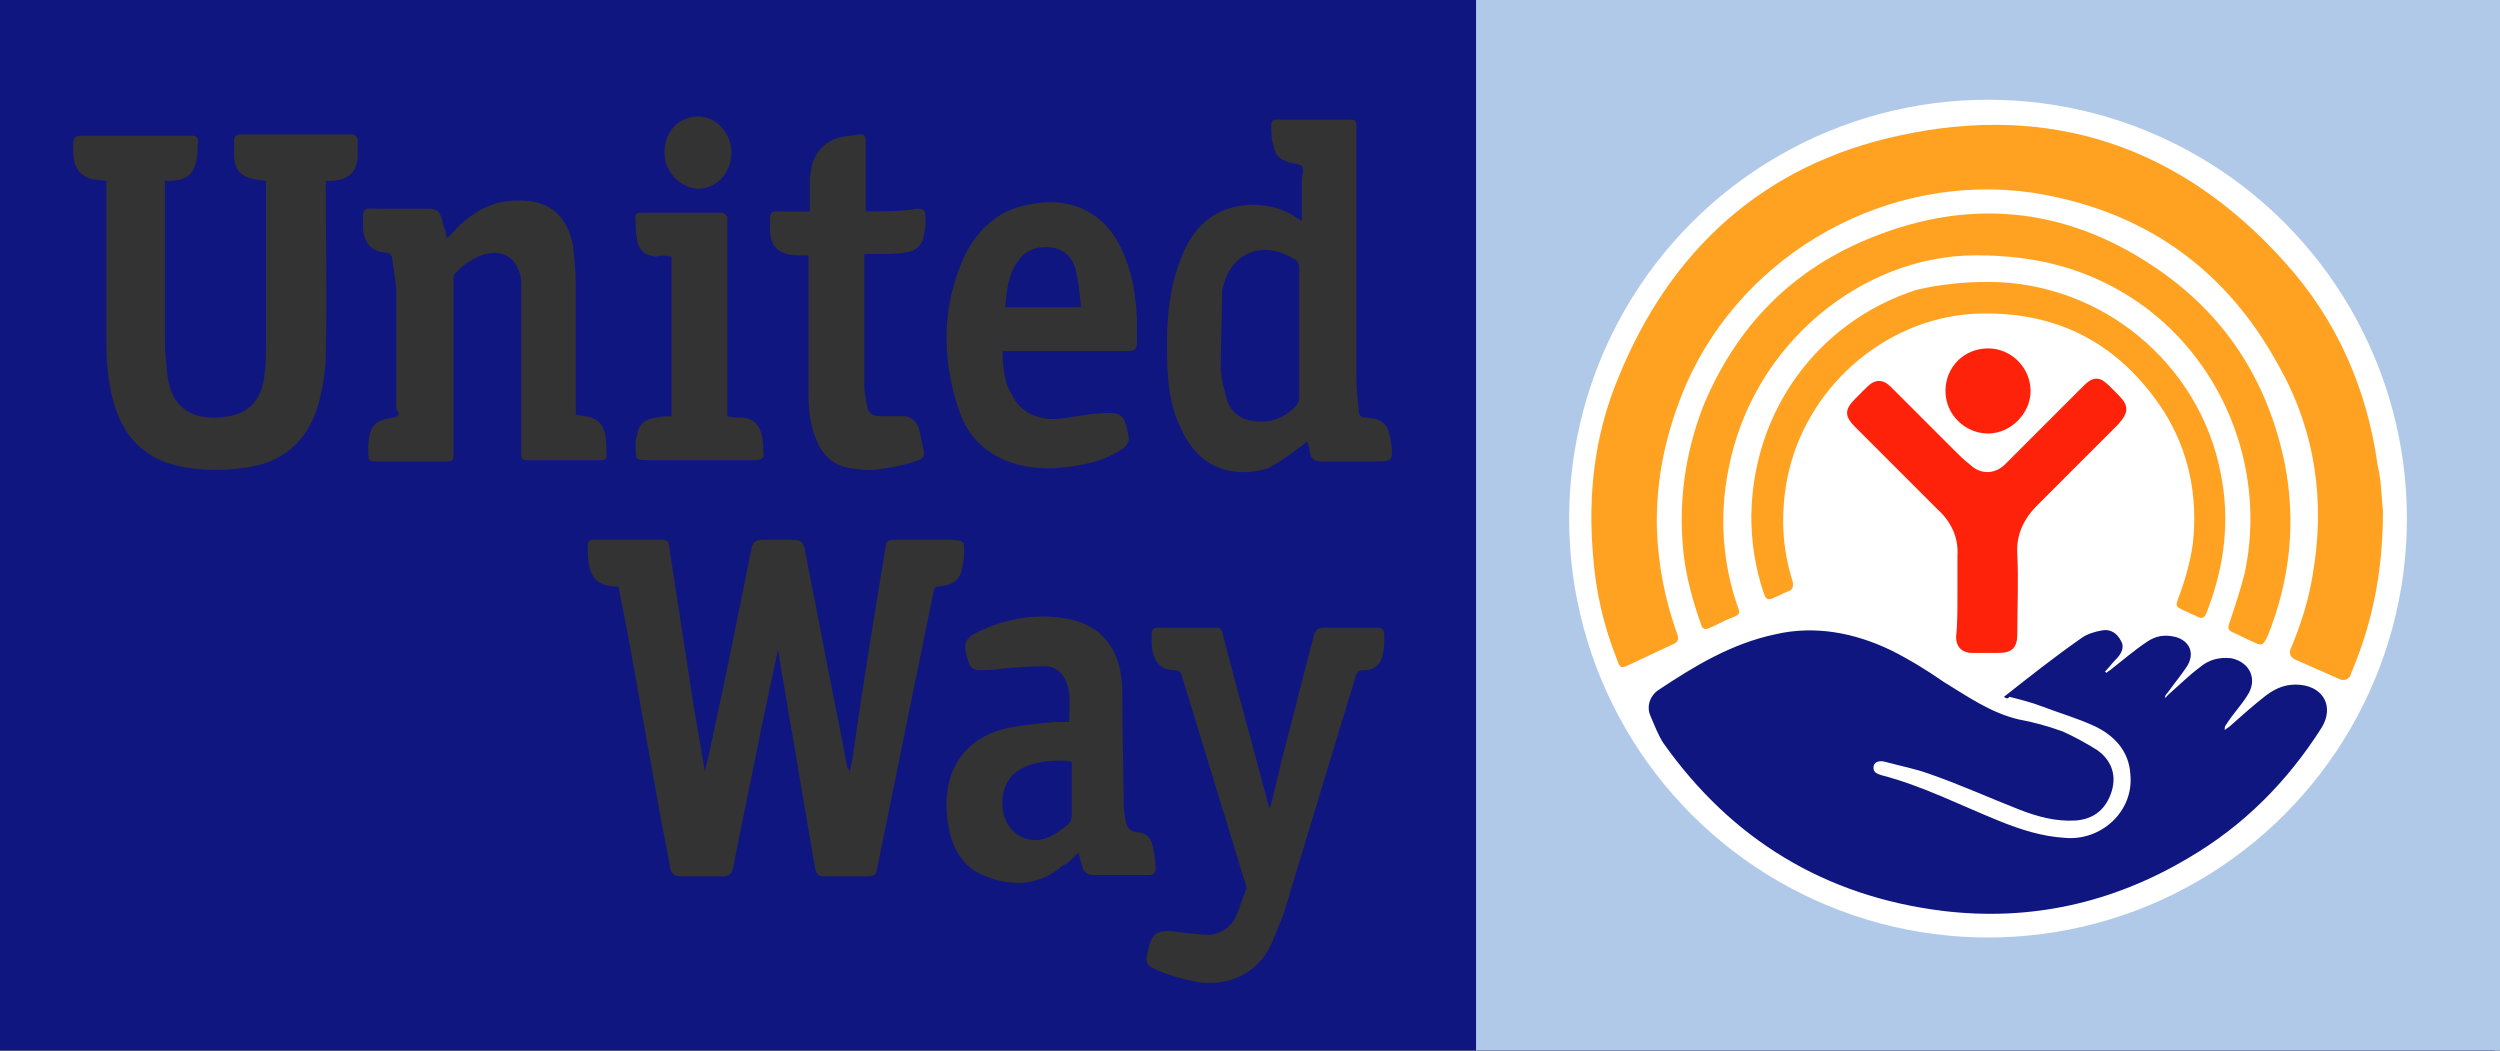 <?xml version="1.0" encoding="UTF-8"?>
<svg width="188px" height="79px" viewBox="0 0 188 79" version="1.1" xmlns="http://www.w3.org/2000/svg" xmlns:xlink="http://www.w3.org/1999/xlink">
    <rect x="0" y="0" width="188" height="79" fill="#333333" stroke="none"/>
    <title>unitedwaylogo_color</title>
    <g id="Page-1" stroke="none" stroke-width="1" fill="none" fill-rule="evenodd">
        <g id="unitedwaylogo_color">
            <path d="M187.6,79 C125,79 62.5,79 0,79 C0,52.7 0,26.3 0,0 C62.5,0 125.1,0 187.6,0 C187.6,26.3 187.6,52.6 187.6,79 Z M181.101,42.6 C181.2,21.5 167,7.5 149.7,7.399 C131.9,7.3 117.9,21.5 117.9,38.9 C117.9,47.1 120.7,54.4 126.2,60.4 C132.4,67.2 140.3,70.6 149.4,70.6 C158,70.6 165.5,67.6 171.6,61.5 C177.9,55.4 181,47.8 181.101,42.6 Z M58.5,48.9 C58.6,49.1 58.6,49.3 58.6,49.4 C58.8,50.8 59.1,52.2 59.3,53.6 C60,57.5 60.6,61.4 61.3,65.3 C61.4,65.7 61.5,65.9 62,65.9 C63,65.9 64.1,65.9 65.1,65.9 C65.8,65.9 65.9,65.8 66,65.1 C67.4,58.2 68.8,51.4 70.2,44.5 C70.3,44.2 70.3,44.1 70.6,44.1 C71.7,44 72.3,43.6 72.4,42.4 C72.5,42 72.5,41.7 72.5,41.3 C72.5,40.7 72.4,40.7 71.8,40.6 C70.3,40.6 68.7,40.6 67.2,40.6 C66.8,40.6 66.6,40.7 66.6,41.1 C65.8,46 65,50.8 64.3,55.7 C64.2,56.5 64.1,57.2 63.9,58 C63.8,57.9 63.7,57.7 63.7,57.6 C63.1,54.4 62.4,51.1 61.8,47.9 C61.4,45.7 60.9,43.4 60.5,41.2 C60.4,40.8 60.2,40.6 59.7,40.6 C58.9,40.6 58.1,40.6 57.3,40.6 C56.8,40.6 56.6,40.8 56.5,41.3 C55.5,46.3 54.5,51.3 53.4,56.3 C53.3,56.9 53.1,57.5 53,58 C52.7,56.2 52.4,54.5 52.1,52.7 C51.5,48.8 50.9,44.9 50.3,41 C50.3,40.8 50.2,40.6 49.9,40.6 C48.1,40.6 46.4,40.6 44.6,40.6 C44.3,40.6 44.2,40.7 44.2,41 C44.2,41.5 44.2,42 44.3,42.5 C44.5,43.5 45,44 46.1,44.1 C46.2,44.1 46.4,44.1 46.5,44.1 C46.7,45.1 46.9,46.1 47.1,47.1 C47.9,51.4 48.6,55.6 49.4,59.9 C49.7,61.7 50.1,63.5 50.4,65.3 C50.5,65.7 50.7,65.9 51.2,65.9 C52.3,65.9 53.3,65.9 54.4,65.9 C54.8,65.9 55,65.7 55.1,65.4 C55.8,61.8 56.6,58.1 57.3,54.5 C57.7,52.6 58.1,50.8 58.5,48.9 Z M24.5,13.6 C24.7,13.6 24.9,13.6 25,13.6 C26.2,13.5 26.8,13 26.9,11.8 C26.9,11.4 26.9,11 26.9,10.6 C26.9,10.3 26.7,10.1 26.4,10.1 C23.6,10.1 20.9,10.1 18.1,10.1 C17.8,10.1 17.6,10.2 17.6,10.6 C17.6,11 17.6,11.4 17.6,11.8 C17.7,12.8 18.1,13.3 19.2,13.5 C19.5,13.5 19.7,13.6 20,13.6 C20,13.7 20,13.9 20,14 C20,18 20,22 20,26.1 C20,26.8 20,27.4 19.9,28.1 C19.7,30.3 18.5,31.3 16.4,31.4 C14.2,31.5 12.9,30.5 12.6,28.3 C12.5,27.4 12.4,26.5 12.4,25.7 C12.4,21.8 12.4,18 12.4,14.1 C12.4,13.9 12.4,13.8 12.4,13.6 C12.6,13.6 12.7,13.6 12.9,13.6 C14.1,13.5 14.6,13.1 14.8,11.9 C14.9,11.5 14.8,11.1 14.9,10.7 C14.9,10.3 14.7,10.2 14.4,10.2 C11.6,10.2 8.9,10.2 6.1,10.2 C5.7,10.2 5.5,10.4 5.5,10.8 C5.5,11.3 5.5,11.8 5.6,12.2 C5.8,12.9 6.3,13.4 7.1,13.5 C7.4,13.5 7.7,13.6 8,13.6 C8,13.8 8,14 8,14.2 C8,18 8,21.8 8,25.6 C8,27.1 8.1,28.6 8.5,30.1 C9.2,32.8 10.9,34.6 13.7,35.1 C15.2,35.4 16.7,35.4 18.2,35.2 C21.2,34.9 23.2,33.2 24,30.2 C24.3,29 24.5,27.8 24.5,26.6 C24.6,22.4 24.5,18.3 24.5,14.1 C24.5,14 24.5,13.8 24.5,13.6 Z M98.3,33.2 C98.4,33.5 98.5,33.7 98.5,34 C98.6,34.6 98.9,34.7 99.5,34.7 C100.8,34.7 102.1,34.7 103.3,34.7 C104.7,34.7 104.8,34.7 104.6,33.2 C104.4,31.9 104,31.5 102.7,31.4 C102.4,31.4 102.2,31.3 102.2,31 C102.1,30.1 102,29.3 102,28.4 C102,22.2 102,16 102,9.8 C102,9.7 102,9.5 102,9.4 C102,9.1 101.9,9 101.6,9 C99.7,9 97.9,9 96,9 C95.7,9 95.6,9.1 95.6,9.4 C95.6,10 95.6,10.5 95.8,11.1 C95.9,11.7 96.3,12 96.9,12.2 C97.2,12.3 97.7,12.3 97.9,12.5 C98.1,12.8 97.9,13.2 97.9,13.6 C97.9,14.4 97.9,15.3 97.9,16.1 C97.9,16.3 97.9,16.4 97.9,16.6 C97.7,16.5 97.5,16.4 97.4,16.3 C95.6,15.1 92.9,15.1 91.1,16.3 C89.8,17.2 89.1,18.5 88.6,20 C87.7,22.6 87.7,25.3 87.8,27.9 C87.9,29.4 88.1,30.8 88.8,32.2 C90,35 92.5,36.1 95.4,35.2 C96.3,34.7 97.3,34 98.3,33.2 Z M29.9,31.3 C29.8,31.3 29.7,31.4 29.6,31.4 C28.2,31.6 27.8,32 27.7,33.4 C27.7,33.6 27.7,33.7 27.7,33.9 C27.7,34.7 27.7,34.7 28.5,34.7 C30.1,34.7 31.8,34.7 33.4,34.7 C34.1,34.7 34.1,34.7 34.1,34 C34.1,29.7 34.1,25.4 34.1,21.1 C34.1,20.9 34.1,20.7 34.2,20.6 C34.8,19.9 35.6,19.4 36.5,19.1 C37.8,18.8 38.7,19.3 39.1,20.6 C39.2,20.9 39.2,21.2 39.2,21.6 C39.2,25.7 39.2,29.7 39.2,33.8 C39.2,33.9 39.2,34.1 39.2,34.2 C39.2,34.5 39.3,34.6 39.6,34.6 C41.5,34.6 43.3,34.6 45.2,34.6 C45.5,34.6 45.7,34.5 45.6,34.1 C45.6,33.6 45.6,33.1 45.5,32.6 C45.3,31.8 44.8,31.4 44,31.3 C43.8,31.3 43.6,31.2 43.3,31.2 C43.3,31 43.3,30.8 43.3,30.6 C43.3,27.5 43.3,24.5 43.3,21.4 C43.3,20.4 43.2,19.5 43.1,18.5 C42.6,16 41.1,14.9 38.5,15.1 C36.9,15.2 35.7,15.9 34.5,17 C34.2,17.3 34,17.6 33.6,17.9 C33.5,17.5 33.5,17.3 33.4,17.1 C33.3,16.9 33.3,16.7 33.2,16.4 C33,15.8 32.8,15.7 32.2,15.7 C31,15.7 29.9,15.7 28.7,15.7 C27.2,15.7 27.3,15.4 27.3,17.2 C27.4,18.3 27.9,18.9 29,19 C29.3,19 29.5,19.2 29.5,19.5 C29.6,20.3 29.8,21.2 29.8,22 C29.8,24.9 29.8,27.8 29.8,30.8 C30,31 30,31.1 29.9,31.3 Z M95.5,60.8 C95.4,60.6 95.4,60.6 95.4,60.6 C94.3,56.4 93.1,52.1 92,47.9 C91.9,47.5 91.9,47.1 91.3,47.2 C89.9,47.2 88.5,47.2 87.1,47.2 C86.7,47.2 86.6,47.4 86.6,47.7 C86.6,48.2 86.6,48.7 86.7,49.1 C86.9,49.9 87.4,50.4 88.3,50.4 C88.7,50.4 88.8,50.5 88.9,50.9 C90.5,56.1 92.1,61.4 93.7,66.6 C93.7,66.7 93.8,66.8 93.7,66.9 C93.4,67.6 93.2,68.4 92.9,69 C92.5,69.8 91.8,70.2 91,70.3 C90.2,70.3 89.5,70.2 88.7,70.1 C86.8,69.8 86.6,70.3 86.3,71.6 C86.1,72.3 86.2,72.6 86.9,72.9 C87.8,73.3 88.8,73.6 89.8,73.8 C92.3,74.3 94.6,73.2 95.6,71 C95.9,70.3 96.2,69.5 96.5,68.8 C98.3,62.9 100.1,56.9 101.9,51 C102,50.6 102.1,50.4 102.6,50.4 C103.4,50.4 103.9,49.9 104,49.1 C104.1,48.7 104.1,48.2 104.1,47.8 C104.1,47.3 103.9,47.2 103.5,47.2 C102.2,47.2 100.9,47.2 99.6,47.2 C99.1,47.2 98.9,47.4 98.8,47.8 C98,50.8 97.3,53.7 96.5,56.7 C96.2,57.9 95.9,59.3 95.5,60.8 Z M81.1,64.1 C81.2,64.5 81.3,64.9 81.4,65.2 C81.5,65.6 81.8,65.8 82.2,65.8 C83.6,65.8 85,65.8 86.4,65.8 C86.8,65.8 86.9,65.6 86.9,65.3 C86.9,64.8 86.8,64.2 86.7,63.7 C86.6,63.1 86.2,62.6 85.6,62.6 C84.8,62.5 84.7,62.1 84.6,61.5 C84.6,61.2 84.5,60.9 84.5,60.7 C84.5,58.1 84.4,55.5 84.4,52.8 C84.4,52.1 84.4,51.5 84.3,50.8 C84,48.6 82.7,47.1 80.6,46.6 C78.3,46.1 76,46.4 73.8,47.4 C72.5,48 72.4,48.3 72.8,49.7 C72.9,50.1 73.2,50.4 73.6,50.4 C74.1,50.4 74.6,50.4 75.2,50.3 C76.3,50.2 77.4,50.1 78.6,50.1 C79.3,50.1 79.8,50.5 80.1,51.1 C80.6,52.1 80.4,53.2 80.4,54.3 C80,54.3 79.7,54.3 79.3,54.3 C78.2,54.4 77.1,54.5 76,54.7 C74,55.1 72.4,56.1 71.6,58.1 C71.1,59.4 71.1,60.7 71.3,62 C71.6,63.9 72.5,65.4 74.4,66 C76.4,66.7 78.3,66.5 79.9,65.1 C80.4,64.9 80.7,64.5 81.1,64.1 Z M75.4,26.4 C75.6,26.4 75.8,26.4 76,26.4 C78.9,26.4 81.8,26.4 84.7,26.4 C85.3,26.4 85.5,26.3 85.5,25.7 C85.5,25.1 85.5,24.6 85.5,24 C85.4,22.3 85.2,20.7 84.5,19.1 C83.2,15.9 80.4,14.7 77.3,15.4 C75.1,15.8 73.6,17.2 72.6,19.1 C70.8,22.9 70.8,26.9 72.1,30.8 C72.7,32.7 74,34 75.8,34.7 C77.7,35.4 79.6,35.3 81.6,34.9 C82.6,34.7 83.6,34.3 84.5,33.7 C84.7,33.5 84.9,33.2 84.9,33 C84.6,31.3 84.5,30.9 82.6,31.1 C82.5,31.1 82.5,31.1 82.4,31.1 C81.5,31.2 80.5,31.4 79.6,31.5 C78.1,31.6 76.8,31.1 76.1,29.7 C75.5,28.7 75.4,27.6 75.4,26.4 Z M65.1,15.9 C65.1,15.7 65.1,15.5 65.1,15.3 C65.1,13.7 65.1,12.1 65.1,10.6 C65.1,10.2 65,10.1 64.6,10.1 C64.2,10.2 63.8,10.2 63.3,10.3 C62.3,10.5 61.6,11.1 61.2,12 C61,12.4 61,12.9 60.9,13.4 C60.9,14.2 60.9,15 60.9,15.9 C60.3,15.9 59.8,15.9 59.2,15.9 C57.8,15.9 57.9,15.7 57.9,17.2 C57.9,18.5 58.5,19.1 59.8,19.2 C60.1,19.2 60.4,19.2 60.8,19.2 C60.8,19.5 60.8,19.6 60.8,19.8 C60.8,23 60.8,26.2 60.8,29.5 C60.8,30.7 60.9,32 61.4,33.1 C61.9,34.3 62.7,35 63.9,35.2 C64.6,35.3 65.3,35.4 66,35.3 C66.9,35.2 67.9,35 68.8,34.7 C69.5,34.5 69.6,34.3 69.4,33.6 C69.3,33.1 69.2,32.7 69.1,32.2 C68.9,31.7 68.6,31.4 68.1,31.3 C67.5,31.3 66.9,31.3 66.3,31.3 C65.6,31.3 65.3,31.1 65.2,30.5 C65.1,30 65,29.5 65,29 C65,25.9 65,22.8 65,19.6 C65,19.4 65,19.3 65,19.1 C65.4,19.1 65.8,19.1 66.2,19.1 C66.8,19.1 67.4,19.1 68,19 C68.9,18.9 69.4,18.4 69.5,17.6 C69.6,17.2 69.6,16.8 69.6,16.4 C69.6,15.8 69.5,15.7 68.9,15.7 C67.8,15.9 66.5,15.9 65.1,15.9 Z M50.5,19.3 C50.5,23.3 50.5,27.3 50.5,31.3 C50.1,31.3 49.8,31.3 49.4,31.4 C48.5,31.5 48,31.9 47.9,32.8 C47.8,33 47.8,33.3 47.8,33.5 C47.8,34.6 47.8,34.6 48.8,34.6 C49,34.6 49.3,34.6 49.5,34.6 C51.9,34.6 54.4,34.6 56.8,34.6 C57.3,34.6 57.5,34.4 57.4,34 C57.4,33.6 57.4,33.2 57.3,32.8 C57.1,31.9 56.6,31.4 55.7,31.4 C55.4,31.4 55.1,31.4 54.7,31.3 C54.7,31.1 54.7,30.9 54.7,30.7 C54.7,26 54.7,21.4 54.7,16.7 C54.7,16.6 54.7,16.4 54.7,16.3 C54.6,16.2 54.5,16 54.3,16 C52.3,16 50.3,16 48.2,16 C47.9,16 47.7,16.1 47.8,16.5 C47.8,17 47.8,17.5 47.9,18 C48,18.8 48.5,19.2 49.3,19.3 C49.7,19.2 50.1,19.2 50.5,19.3 Z M55,11.5 C55,9.8 53.6,8.5 52,8.8 C50.6,9.1 49.8,10.4 50,11.9 C50.2,13.2 51.4,14.2 52.6,14.2 C54,14.1 55,12.9 55,11.5 Z" id="Shape" fill="#10167F" fill-rule="nonzero"></path>
            <rect id="Rectangle" fill="#B1C9E8" x="111" y="0" width="77" height="79"></rect>
            <circle id="Oval" fill="#FFFFFF" cx="149.5" cy="39" r="31.5"></circle>
            <path d="M150.7,52.4 C152.6,50.9 154.5,49.4 156.5,48 C156.9,47.7 157.5,47.5 158.1,47.4 C158.7,47.3 159.2,47.6 159.5,48.2 C159.8,48.7 159.5,49.2 159.1,49.6 C158.8,49.9 158.6,50.2 158.3,50.5 C158.3,50.5 158.4,50.6 158.4,50.6 C158.5,50.5 158.7,50.4 158.8,50.3 C159.7,49.6 160.5,48.9 161.4,48.3 C162.1,47.8 162.8,47.7 163.6,47.9 C164.7,48.2 165.1,49.2 164.4,50.2 C164,50.8 163.5,51.4 163,52.1 C162.9,52.2 162.8,52.3 162.8,52.5 C162.9,52.4 163,52.3 163.1,52.2 C163.9,51.5 164.6,50.8 165.4,50.2 C166.1,49.6 166.9,49.4 167.8,49.5 C169.2,49.8 169.8,51.1 169,52.3 C168.5,53.1 167.9,53.7 167.4,54.5 C167.3,54.6 167.3,54.7 167.3,54.9 C167.4,54.8 167.6,54.7 167.7,54.6 C168.6,53.8 169.5,53 170.4,52.3 C171.2,51.7 172,51.4 173,51.5 C174.8,51.7 175.5,53.2 174.6,54.7 C172,58.8 168.7,62.1 164.6,64.5 C158.9,67.9 152.7,69.3 146.1,68.5 C137.2,67.4 130.2,63.1 125.1,55.9 C124.7,55.3 124.4,54.5 124.1,53.8 C123.8,53.1 124.1,52.3 124.7,51.9 C127.4,50.1 130.2,48.4 133.5,47.7 C136.5,47 139.5,47.6 142.2,48.9 C143.6,49.6 144.9,50.4 146.2,51.3 C148,52.4 149.7,53.6 151.8,54.1 C152.9,54.3 154,54.6 155.1,55 C156,55.4 156.9,55.9 157.7,56.4 C158.7,57.1 159.2,58.2 158.8,59.5 C158.4,60.8 157.5,61.6 156.1,61.7 C154.6,61.8 153.2,61.4 151.9,60.9 C149.6,60 147.4,59 145.1,58.2 C144,57.8 142.9,57.6 141.8,57.3 C141.5,57.2 141,57.2 140.9,57.6 C140.8,58.1 141.2,58.2 141.5,58.3 C144.6,59.1 147.5,60.6 150.5,61.8 C152,62.4 153.6,62.9 155.2,63 C158,63.3 160.5,61 160.2,58.2 C160.1,56.5 159,55.3 157.5,54.6 C156.2,54 154.8,53.6 153.5,53.1 C152.7,52.8 151.9,52.6 151.1,52.4 C151,52.6 150.8,52.5 150.7,52.4 Z" id="Path" fill="#10167F" fill-rule="nonzero"></path>
            <path d="M179.2,38.4 C179.2,43 178.4,46.8 176.9,50.4 C176.8,50.6 176.8,50.7 176.7,50.9 C176.5,51.1 176.3,51.2 176,51.1 C174.9,50.6 173.7,50.1 172.6,49.6 C172.2,49.4 172.1,49.1 172.3,48.7 C173,47 173.6,45.2 173.9,43.3 C174.9,37.7 174.1,32.3 171.3,27.4 C167.3,20.1 161.1,15.8 152.9,14.5 C142.1,12.9 131.2,18.9 126.8,28.9 C125.3,32.4 124.5,36 124.6,39.8 C124.7,42.5 125.2,45.1 126.1,47.6 C126.3,48.1 126.2,48.3 125.7,48.5 C124.6,49 123.6,49.5 122.5,50 C121.9,50.3 121.8,50.2 121.6,49.6 C120.6,47.1 120,44.5 119.8,41.8 C119.4,37.2 119.9,32.7 121.7,28.4 C125.6,18.8 132.6,12.4 142.8,10.2 C154.2,7.7 164,11 171.8,19.7 C175.7,24 178,29.2 178.8,35 C179.1,36.2 179.1,37.7 179.2,38.4 Z" id="Path" fill="#FFA221" fill-rule="nonzero"></path>
            <path d="M148.6,19.2 C140,19.2 131.8,25.9 130,35.2 C129.3,38.6 129.5,42.1 130.6,45.4 C130.9,46.2 130.9,46.2 130.1,46.5 C129.6,46.7 129.1,47 128.6,47.2 C128.2,47.4 128,47.3 127.9,46.9 C127.3,45.2 126.8,43.4 126.6,41.6 C126.2,37.8 126.7,34.1 128.1,30.5 C130.6,24.5 134.8,20.2 140.9,17.8 C148.2,14.9 155.3,15.6 161.9,20 C167.2,23.5 170.5,28.5 171.8,34.8 C172.7,39.3 172.2,43.7 170.5,47.9 C170.2,48.5 170.1,48.6 169.5,48.3 C169,48.1 168.5,47.8 168,47.6 C167.5,47.4 167.5,47.2 167.7,46.7 C168.1,45.5 168.5,44.3 168.8,43.1 C170.5,35.2 167.1,26.8 160.3,22.4 C157,20.3 153.4,19.2 148.6,19.2 Z" id="Path" fill="#FFA221" fill-rule="nonzero"></path>
            <path d="M149.5,21.2 C158,21.2 165.4,27.3 167,35.6 C167.7,39.1 167.3,42.5 166,45.9 C165.8,46.5 165.6,46.6 165.1,46.3 C164.8,46.2 164.5,46 164.2,45.9 C163.6,45.6 163.6,45.6 163.8,45 C164.3,43.7 164.7,42.3 164.9,40.9 C165.3,37.3 164.6,33.9 162.7,30.9 C159.3,25.7 154.5,23.3 148.4,23.6 C141.6,24 135.7,29.3 134.4,36 C133.9,38.6 134,41.2 134.8,43.7 C134.9,44.1 134.8,44.4 134.4,44.5 C134.1,44.6 133.8,44.8 133.5,44.9 C132.9,45.2 132.8,45.1 132.6,44.5 C132,42.7 131.7,40.8 131.7,38.8 C131.8,30.9 136.7,24.2 144.1,21.8 C145.8,21.4 147.6,21.2 149.5,21.2 Z" id="Path" fill="#FFA221" fill-rule="nonzero"></path>
            <path d="M147.2,44.7 C147.2,43.7 147.2,42.8 147.2,41.8 C147.3,40.4 146.7,39.2 145.7,38.3 C143.6,36.2 141.6,34.2 139.5,32.1 C138.7,31.3 138.7,30.8 139.5,30 C139.8,29.7 140.1,29.4 140.4,29.1 C141,28.5 141.6,28.5 142.2,29.1 C143.8,30.7 145.4,32.3 146.9,33.8 C147.3,34.2 147.7,34.6 148.1,34.9 C148.9,35.7 150,35.7 150.8,34.9 C152,33.7 153.3,32.4 154.5,31.2 C155.2,30.5 155.9,29.8 156.7,29 C157.4,28.3 157.9,28.3 158.6,29 C158.8,29.2 159.1,29.5 159.3,29.7 C160.1,30.5 160.1,31 159.3,31.9 C157.3,33.9 155.3,35.9 153.2,38 C152.2,39 151.6,40.2 151.7,41.7 C151.8,43.7 151.7,45.7 151.7,47.7 C151.7,48.7 151.3,49.1 150.3,49.1 C149.6,49.1 149,49.1 148.3,49.1 C147.6,49.1 147.1,48.7 147.1,47.9 C147.2,47 147.2,45.8 147.2,44.7 C147.2,44.7 147.2,44.7 147.2,44.7 Z" id="Path" fill="#FE220A" fill-rule="nonzero"></path>
            <path d="M149.5,26.2 C151.3,26.2 152.7,27.7 152.7,29.4 C152.7,31.1 151.2,32.6 149.5,32.6 C147.8,32.6 146.3,31.2 146.3,29.4 C146.3,27.6 147.7,26.2 149.5,26.2 Z" id="Path" fill="#FE220A" fill-rule="nonzero"></path>
            <path d="M97.7,25 C97.7,26.6 97.7,28.3 97.7,29.9 C97.7,30.1 97.6,30.4 97.4,30.6 C96.4,31.6 95.2,31.9 93.9,31.6 C93.1,31.4 92.6,30.9 92.3,30.2 C92.1,29.4 91.8,28.5 91.8,27.6 C91.8,25.7 91.9,23.8 91.9,21.9 C91.9,21.9 91.9,21.9 91.9,21.9 C92.4,19 95,17.9 97.5,19.6 C97.6,19.7 97.7,19.9 97.7,20.1 C97.7,21.7 97.7,23.3 97.7,25 Z" id="Path" fill="#10167F" fill-rule="nonzero"></path>
            <path d="M80.6,57.3 C80.6,57.5 80.6,57.7 80.6,57.9 C80.6,59 80.6,60.1 80.6,61.2 C80.6,61.6 80.5,61.9 80.2,62.1 C79.8,62.4 79.4,62.7 79,62.9 C77.4,63.7 75.6,62.7 75.4,60.8 C75.2,58.8 76.3,57.6 78.4,57.3 C78.9,57.2 79.4,57.2 80,57.2 C80.2,57.2 80.3,57.2 80.6,57.3 Z" id="Path" fill="#10167F" fill-rule="nonzero"></path>
            <path d="M81.3,23.1 C79.3,23.1 77.4,23.1 75.6,23.1 C75.7,21.9 75.8,20.7 76.5,19.7 C77.1,18.8 78,18.5 79,18.6 C80,18.7 80.7,19.4 80.9,20.3 C81.1,21.2 81.2,22.1 81.3,23.1 Z" id="Path" fill="#10167F" fill-rule="nonzero"></path>
        </g>
    </g>
</svg>
